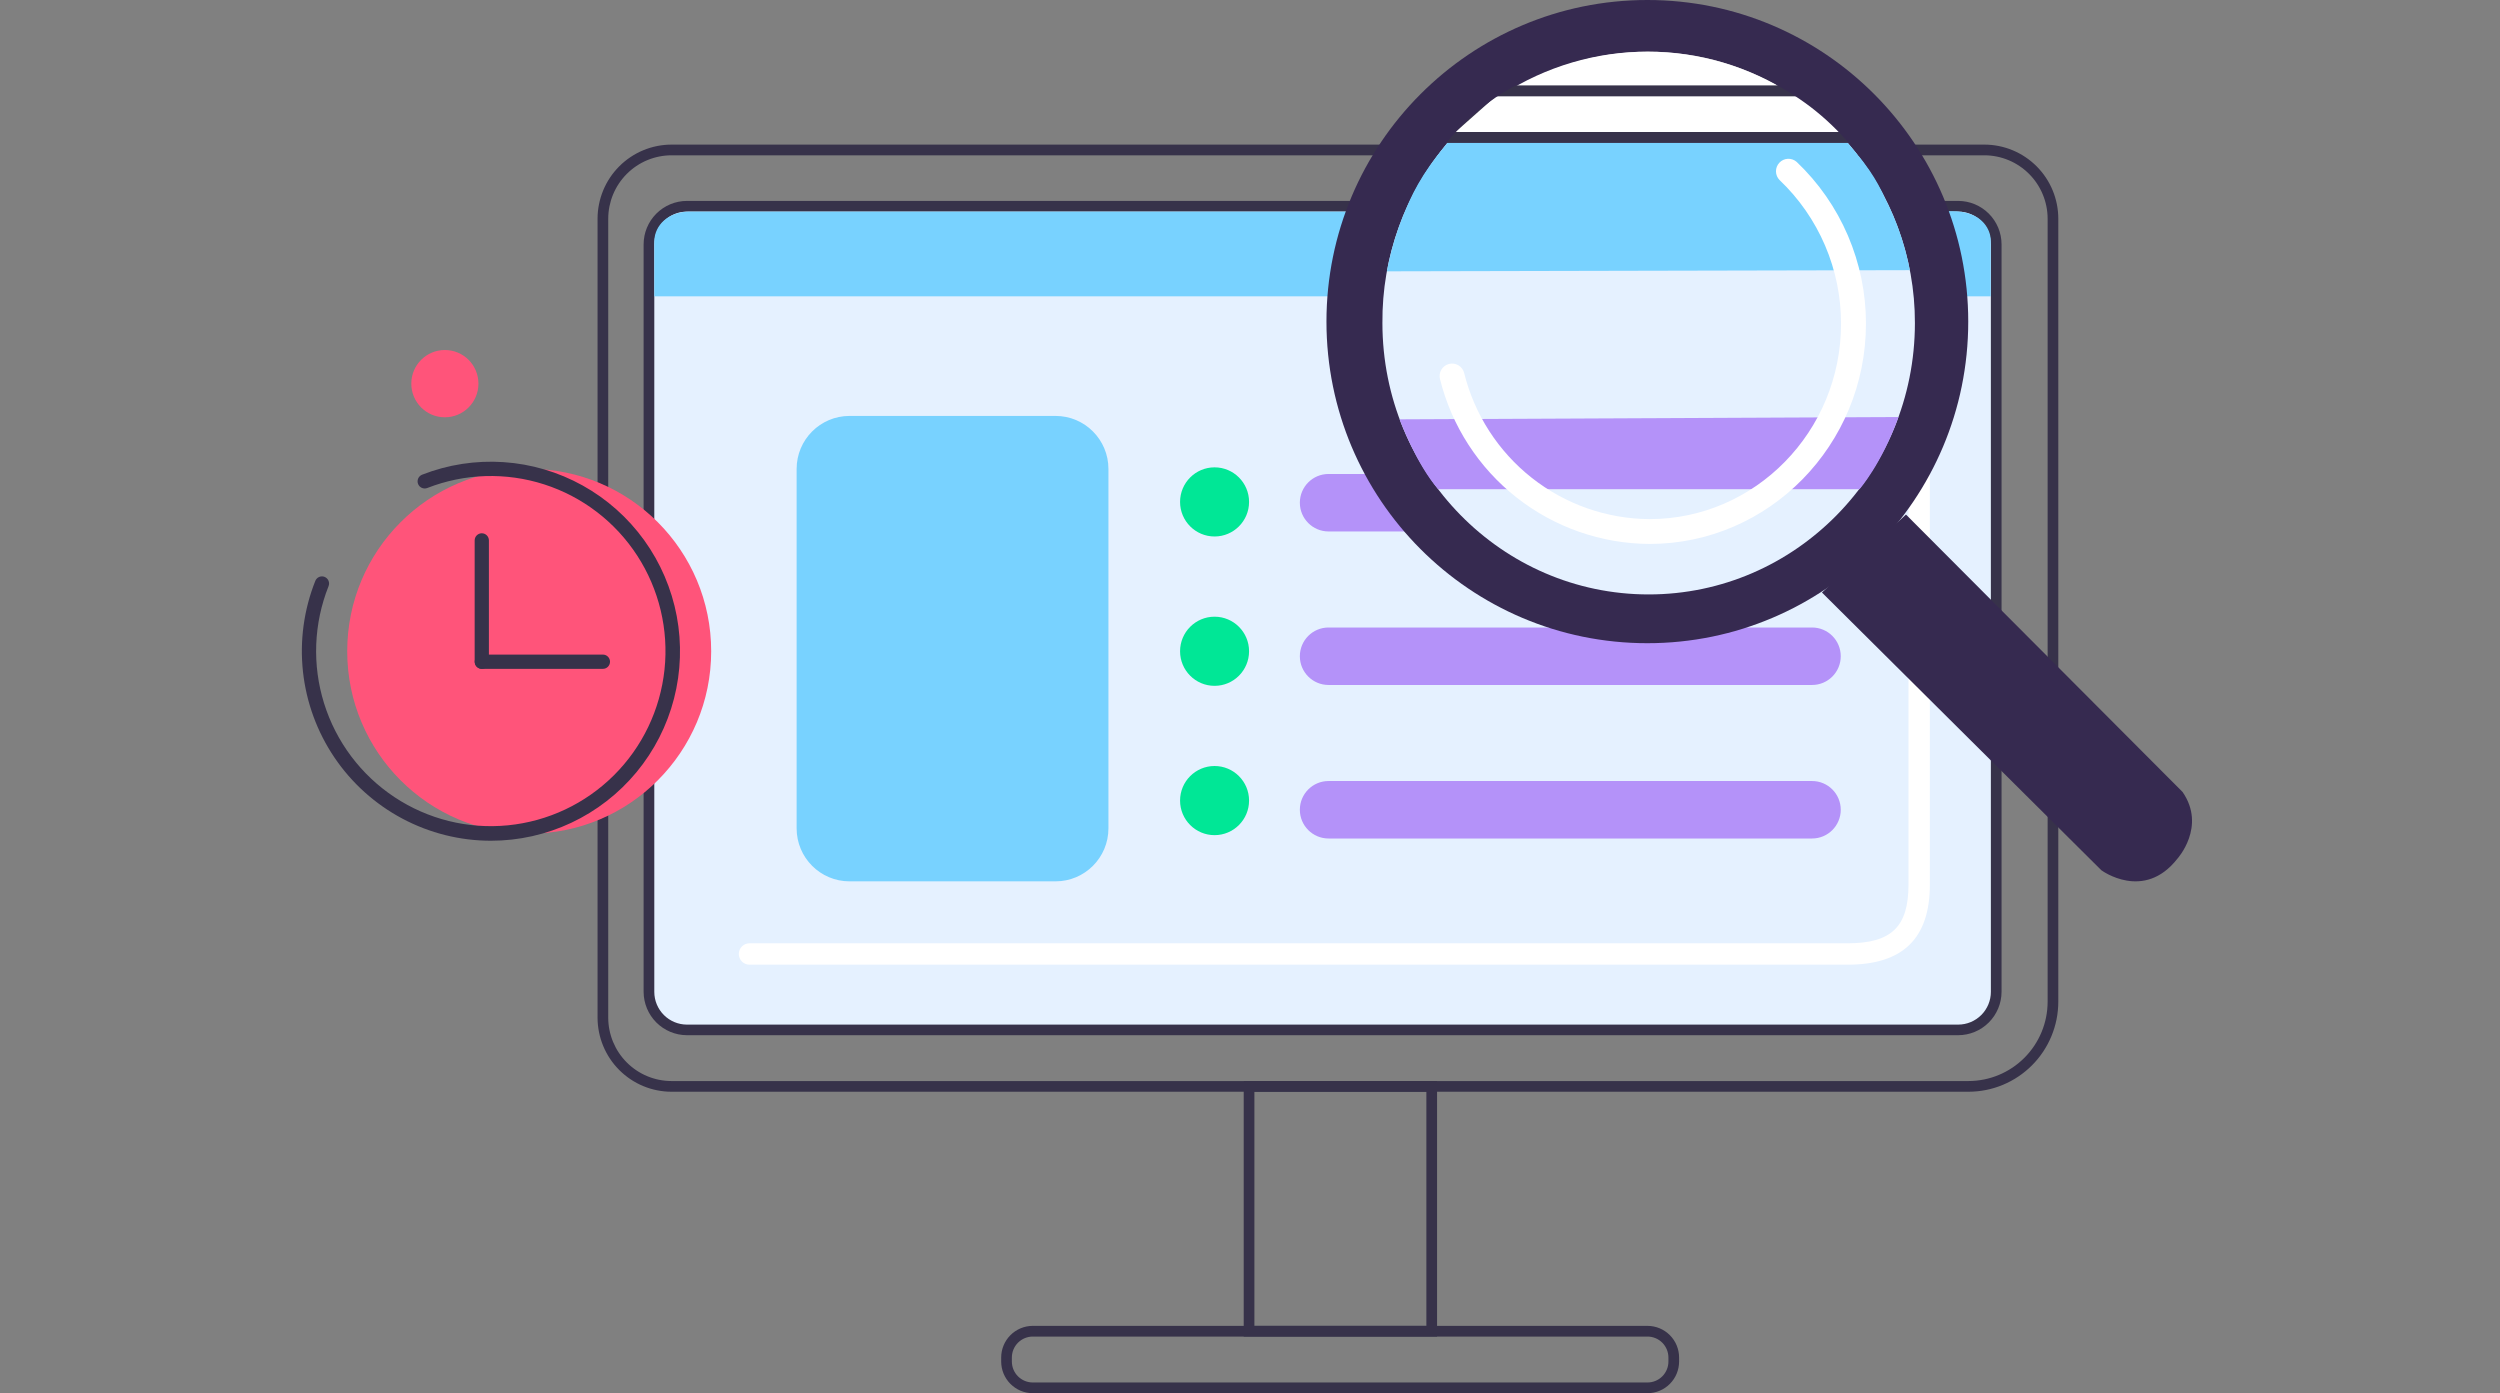 <svg width="323" height="180" viewBox="0 0 323 180" fill="none" xmlns="http://www.w3.org/2000/svg">
<rect x="0" y="0" width="323" height="180" fill="#808080" stroke="none"/>
<path d="M57.477 53.914C59.872 53.914 61.814 51.968 61.814 49.568C61.814 47.167 59.872 45.221 57.477 45.221C55.081 45.221 53.14 47.167 53.14 49.568C53.14 51.968 55.081 53.914 57.477 53.914Z" fill="#FF547A"/>
<path d="M254.329 141.053H86.757C84.225 141.05 81.797 140.04 80.006 138.245C78.215 136.451 77.208 134.017 77.204 131.479V28.261C77.207 25.723 78.214 23.288 80.004 21.492C81.795 19.697 84.224 18.686 86.757 18.683H256.38C258.914 18.685 261.343 19.695 263.134 21.491C264.925 23.287 265.932 25.722 265.933 28.261V129.428C265.928 132.511 264.704 135.465 262.528 137.645C260.353 139.824 257.404 141.05 254.329 141.053ZM86.757 20.066C84.59 20.069 82.512 20.934 80.98 22.47C79.448 24.007 78.586 26.089 78.584 28.261V131.489C78.589 133.659 79.452 135.738 80.984 137.272C82.516 138.806 84.592 139.668 86.757 139.671H254.329C257.04 139.667 259.639 138.586 261.556 136.664C263.473 134.742 264.551 132.136 264.553 129.419V28.261C264.551 26.089 263.689 24.007 262.157 22.47C260.625 20.934 258.547 20.069 256.38 20.066H86.757Z" fill="#37324A"/>
<path d="M252.99 26.648H88.748C86.035 26.648 83.836 28.853 83.836 31.572V128.129C83.836 130.848 86.035 133.052 88.748 133.052H252.99C255.702 133.052 257.902 130.848 257.902 128.129V31.572C257.902 28.853 255.702 26.648 252.99 26.648Z" fill="#E5F1FF"/>
<path d="M252.99 133.748H88.744C87.263 133.743 85.844 133.151 84.797 132.102C83.751 131.053 83.16 129.631 83.155 128.147V31.572C83.156 30.084 83.746 28.657 84.796 27.604C85.845 26.552 87.268 25.959 88.753 25.957H252.999C254.484 25.959 255.907 26.552 256.957 27.604C258.008 28.657 258.599 30.083 258.601 31.572V128.147C258.595 129.635 258.001 131.059 256.949 132.109C255.898 133.158 254.474 133.748 252.99 133.748ZM88.744 27.34C87.626 27.344 86.556 27.791 85.767 28.584C84.978 29.377 84.535 30.452 84.535 31.572V128.147C84.535 129.269 84.979 130.344 85.77 131.138C86.561 131.931 87.634 132.377 88.753 132.379H252.999C254.118 132.377 255.192 131.931 255.983 131.138C256.775 130.345 257.22 129.269 257.221 128.147V31.572C257.22 30.45 256.775 29.374 255.983 28.581C255.192 27.787 254.118 27.341 252.999 27.34H88.744Z" fill="#37324A"/>
<path d="M238.713 124.638H96.834C96.468 124.638 96.117 124.493 95.858 124.233C95.6 123.974 95.454 123.622 95.454 123.255C95.454 122.889 95.6 122.537 95.858 122.278C96.117 122.018 96.468 121.873 96.834 121.873H238.713C244.375 121.873 246.578 119.743 246.578 114.285V31.345C246.578 30.978 246.723 30.626 246.982 30.367C247.241 30.108 247.592 29.962 247.958 29.962C248.324 29.962 248.675 30.108 248.933 30.367C249.192 30.626 249.338 30.978 249.338 31.345V114.285C249.338 121.232 245.865 124.638 238.713 124.638Z" fill="white"/>
<path d="M185.668 172.685H160.688V139.671H185.668V172.685ZM162.068 171.302H184.288V141.054H162.068V171.302Z" fill="#37324A"/>
<path d="M212.86 180H133.432C132.351 179.999 131.314 179.568 130.549 178.801C129.784 178.035 129.354 176.995 129.353 175.911V175.39C129.354 174.306 129.784 173.267 130.549 172.501C131.314 171.734 132.351 171.303 133.432 171.302H212.86C213.942 171.303 214.979 171.734 215.743 172.501C216.508 173.267 216.938 174.306 216.94 175.39V175.911C216.938 176.995 216.508 178.035 215.743 178.801C214.979 179.568 213.942 179.999 212.86 180ZM133.432 172.685C132.717 172.686 132.031 172.971 131.524 173.478C131.018 173.986 130.734 174.673 130.732 175.39V175.911C130.734 176.629 131.018 177.316 131.524 177.823C132.031 178.33 132.717 178.616 133.432 178.617H212.86C213.576 178.616 214.262 178.33 214.768 177.823C215.274 177.316 215.559 176.629 215.56 175.911V175.39C215.559 174.673 215.274 173.986 214.768 173.478C214.262 172.971 213.576 172.686 212.86 172.685H133.432Z" fill="#37324A"/>
<path d="M84.535 38.283V31.235C84.535 29.064 86.407 27.335 89.098 27.335H251.191C255.864 26.874 257.203 29.534 257.203 31.069V38.283" fill="#78D2FF"/>
<path d="M136.376 53.738H109.759C105.984 53.738 102.924 56.805 102.924 60.588V107.021C102.924 110.804 105.984 113.87 109.759 113.87H136.376C140.15 113.87 143.21 110.804 143.21 107.021V60.588C143.21 56.805 140.15 53.738 136.376 53.738Z" fill="#78D2FF"/>
<path d="M156.922 69.314C159.383 69.314 161.379 67.314 161.379 64.848C161.379 62.381 159.383 60.381 156.922 60.381C154.46 60.381 152.465 62.381 152.465 64.848C152.465 67.314 154.46 69.314 156.922 69.314Z" fill="#00E796"/>
<path d="M156.922 88.61C159.383 88.61 161.379 86.61 161.379 84.143C161.379 81.677 159.383 79.677 156.922 79.677C154.46 79.677 152.465 81.677 152.465 84.143C152.465 86.61 154.46 88.61 156.922 88.61Z" fill="#00E796"/>
<path d="M156.922 107.901C159.383 107.901 161.379 105.901 161.379 103.434C161.379 100.968 159.383 98.968 156.922 98.968C154.46 98.968 152.465 100.968 152.465 103.434C152.465 105.901 154.46 107.901 156.922 107.901Z" fill="#00E796"/>
<path d="M234.118 100.908H171.649C169.601 100.908 167.941 102.571 167.941 104.621C167.941 106.672 169.601 108.334 171.649 108.334H234.118C236.166 108.334 237.825 106.672 237.825 104.621C237.825 102.571 236.166 100.908 234.118 100.908Z" fill="#B492F9"/>
<path d="M234.118 81.073H171.649C169.601 81.073 167.941 82.736 167.941 84.786C167.941 86.837 169.601 88.499 171.649 88.499H234.118C236.166 88.499 237.825 86.837 237.825 84.786C237.825 82.736 236.166 81.073 234.118 81.073Z" fill="#B492F9"/>
<path d="M234.118 61.238H171.649C169.601 61.238 167.941 62.901 167.941 64.951C167.941 67.002 169.601 68.664 171.649 68.664H234.118C236.166 68.664 237.825 67.002 237.825 64.951C237.825 62.901 236.166 61.238 234.118 61.238Z" fill="#B492F9"/>
<path d="M68.373 107.708C81.358 107.708 91.885 97.157 91.885 84.143C91.885 71.129 81.358 60.579 68.373 60.579C55.387 60.579 44.86 71.129 44.86 84.143C44.86 97.157 55.387 107.708 68.373 107.708Z" fill="#FF547A"/>
<path d="M63.433 108.625C59.441 108.623 55.511 107.641 51.985 105.765C48.459 103.89 45.445 101.177 43.206 97.865C40.968 94.553 39.572 90.741 39.142 86.764C38.712 82.787 39.261 78.764 40.739 75.048C40.784 74.936 40.851 74.833 40.936 74.746C41.02 74.66 41.121 74.59 41.232 74.543C41.343 74.495 41.463 74.47 41.584 74.468C41.705 74.467 41.825 74.489 41.938 74.534C42.05 74.579 42.152 74.646 42.239 74.731C42.325 74.816 42.395 74.917 42.442 75.028C42.49 75.14 42.515 75.26 42.516 75.381C42.518 75.502 42.495 75.623 42.45 75.735C40.527 80.565 40.322 85.912 41.872 90.875C43.422 95.839 46.631 100.115 50.959 102.985C55.286 105.854 60.468 107.142 65.632 106.63C70.796 106.118 75.627 103.839 79.31 100.175C82.993 96.512 85.304 91.688 85.854 86.517C86.404 81.346 85.159 76.142 82.329 71.784C79.499 67.424 75.256 64.176 70.316 62.585C65.375 60.995 60.038 61.158 55.205 63.05C55.092 63.093 54.972 63.115 54.851 63.112C54.73 63.109 54.611 63.083 54.5 63.034C54.39 62.985 54.29 62.915 54.206 62.828C54.123 62.74 54.057 62.637 54.013 62.524C53.97 62.411 53.948 62.291 53.951 62.17C53.954 62.049 53.98 61.929 54.029 61.818C54.078 61.708 54.148 61.607 54.235 61.524C54.322 61.44 54.425 61.374 54.538 61.33C57.883 60.021 61.475 59.467 65.059 59.707C68.642 59.947 72.128 60.977 75.27 62.721C78.411 64.466 81.13 66.884 83.232 69.801C85.335 72.719 86.77 76.066 87.436 79.603C88.101 83.14 87.98 86.78 87.081 90.265C86.183 93.75 84.529 96.993 82.237 99.764C79.945 102.536 77.072 104.766 73.822 106.298C70.571 107.829 67.024 108.624 63.433 108.625Z" fill="#37324A"/>
<path d="M62.246 86.416C62.002 86.416 61.768 86.319 61.596 86.146C61.423 85.973 61.326 85.739 61.326 85.494V69.821C61.326 69.577 61.423 69.342 61.596 69.169C61.768 68.996 62.002 68.899 62.246 68.899C62.49 68.899 62.724 68.996 62.897 69.169C63.069 69.342 63.166 69.577 63.166 69.821V85.494C63.166 85.739 63.069 85.973 62.897 86.146C62.724 86.319 62.49 86.416 62.246 86.416Z" fill="#37324A"/>
<path d="M77.894 86.416H62.256C62.012 86.416 61.778 86.319 61.605 86.146C61.433 85.973 61.336 85.739 61.336 85.494C61.336 85.25 61.433 85.015 61.605 84.842C61.778 84.669 62.012 84.572 62.256 84.572H77.894C78.138 84.572 78.372 84.669 78.544 84.842C78.717 85.015 78.814 85.25 78.814 85.494C78.814 85.739 78.717 85.973 78.544 86.146C78.372 86.319 78.138 86.416 77.894 86.416Z" fill="#37324A"/>
<path d="M240.728 19.674H185.135L186.032 18.553C187.304 16.942 188.742 15.469 190.323 14.16C191.379 13.198 192.527 12.341 193.75 11.602L193.92 11.496H231.718L231.883 11.602C234.198 13.006 236.294 14.744 238.102 16.76L240.728 19.674ZM188.051 18.291H237.633L237.09 17.687C235.412 15.816 233.475 14.196 231.336 12.879H194.334C193.234 13.559 192.199 14.34 191.243 15.211C190.102 16.154 189.035 17.184 188.051 18.291Z" fill="black"/>
<path d="M212.837 83.102C235.735 83.102 254.297 64.499 254.297 41.551C254.297 18.603 235.735 0 212.837 0C189.94 0 171.378 18.603 171.378 41.551C171.378 64.499 189.94 83.102 212.837 83.102Z" fill="#362A50"/>
<path d="M238.732 18.462C244.343 24.909 247.426 33.18 247.406 41.736C247.406 61.096 232.003 76.801 213.007 76.801C194.011 76.801 178.608 61.101 178.608 41.736C178.536 33.221 181.514 24.963 187.002 18.462" fill="#E5F1FF"/>
<path d="M246.753 34.904C246.223 32.149 245.363 29.469 244.191 26.921C242.623 23.657 242.094 22.371 238.732 18.462H187.002C183.432 22.758 182.402 25.174 181.22 28.027C180.321 30.3 179.639 32.654 179.183 35.056L246.753 34.904Z" fill="#78D2FF"/>
<path d="M235.396 76.556L271.498 112.437C271.498 112.437 276.985 116.507 281.327 110.934C281.327 110.934 285.084 106.786 281.984 102.319L246.251 66.48" fill="#362A50"/>
<path d="M194.462 12.188C199.974 8.59 206.41 6.675 212.988 6.675C219.566 6.675 226.003 8.59 231.515 12.188" fill="#CECECE"/>
<path d="M231.534 12.188C225.958 8.589 219.467 6.675 212.835 6.675C206.203 6.675 199.711 8.589 194.136 12.188" fill="white"/>
<path d="M245.286 53.877L180.82 54.177C180.82 54.177 183 60.012 185.811 63.207H240.25C240.25 63.207 243.083 59.989 245.286 53.877Z" fill="#B492F9"/>
<path d="M213.117 70.278C206.885 70.245 200.84 68.133 195.938 64.275C191.036 60.417 187.555 55.033 186.045 48.973C185.943 48.56 186.008 48.123 186.226 47.758C186.444 47.393 186.797 47.129 187.208 47.023C187.619 46.917 188.055 46.979 188.421 47.194C188.787 47.408 189.054 47.76 189.163 48.171C190.492 53.541 193.569 58.315 197.907 61.737C202.245 65.16 207.597 67.036 213.117 67.07C226.759 67.07 237.862 55.744 237.862 41.819C237.866 38.348 237.164 34.913 235.799 31.723C234.434 28.533 232.435 25.655 229.924 23.265C229.629 22.968 229.461 22.568 229.456 22.149C229.451 21.73 229.608 21.326 229.895 21.021C230.181 20.716 230.575 20.535 230.992 20.516C231.41 20.497 231.818 20.642 232.131 20.919C234.96 23.608 237.212 26.846 238.751 30.437C240.289 34.027 241.083 37.893 241.082 41.8C241.082 57.501 228.535 70.278 213.117 70.278Z" fill="white"/>
<path d="M192.981 11.731H233.355L239.624 17.756H186.238L192.981 11.731Z" fill="white"/>
<path d="M241.344 18.439H184.426L192.705 11.031H233.64L241.344 18.439ZM188.046 17.056H237.908L233.097 12.446H193.243L188.046 17.056Z" fill="#37324A"/>
<path d="M185.723 19.991L183.777 18.761C186.697 14.523 190.628 11.085 195.212 8.758L196.237 10.823C192.038 12.973 188.429 16.121 185.723 19.991Z" fill="#362A50"/>
<path d="M240.19 20.158C237.35 16.352 233.708 13.22 229.523 10.985L230.577 8.934C235.105 11.331 239.036 14.722 242.075 18.853L240.18 20.158L241.128 19.508L240.19 20.158Z" fill="#362A50"/>
</svg>
